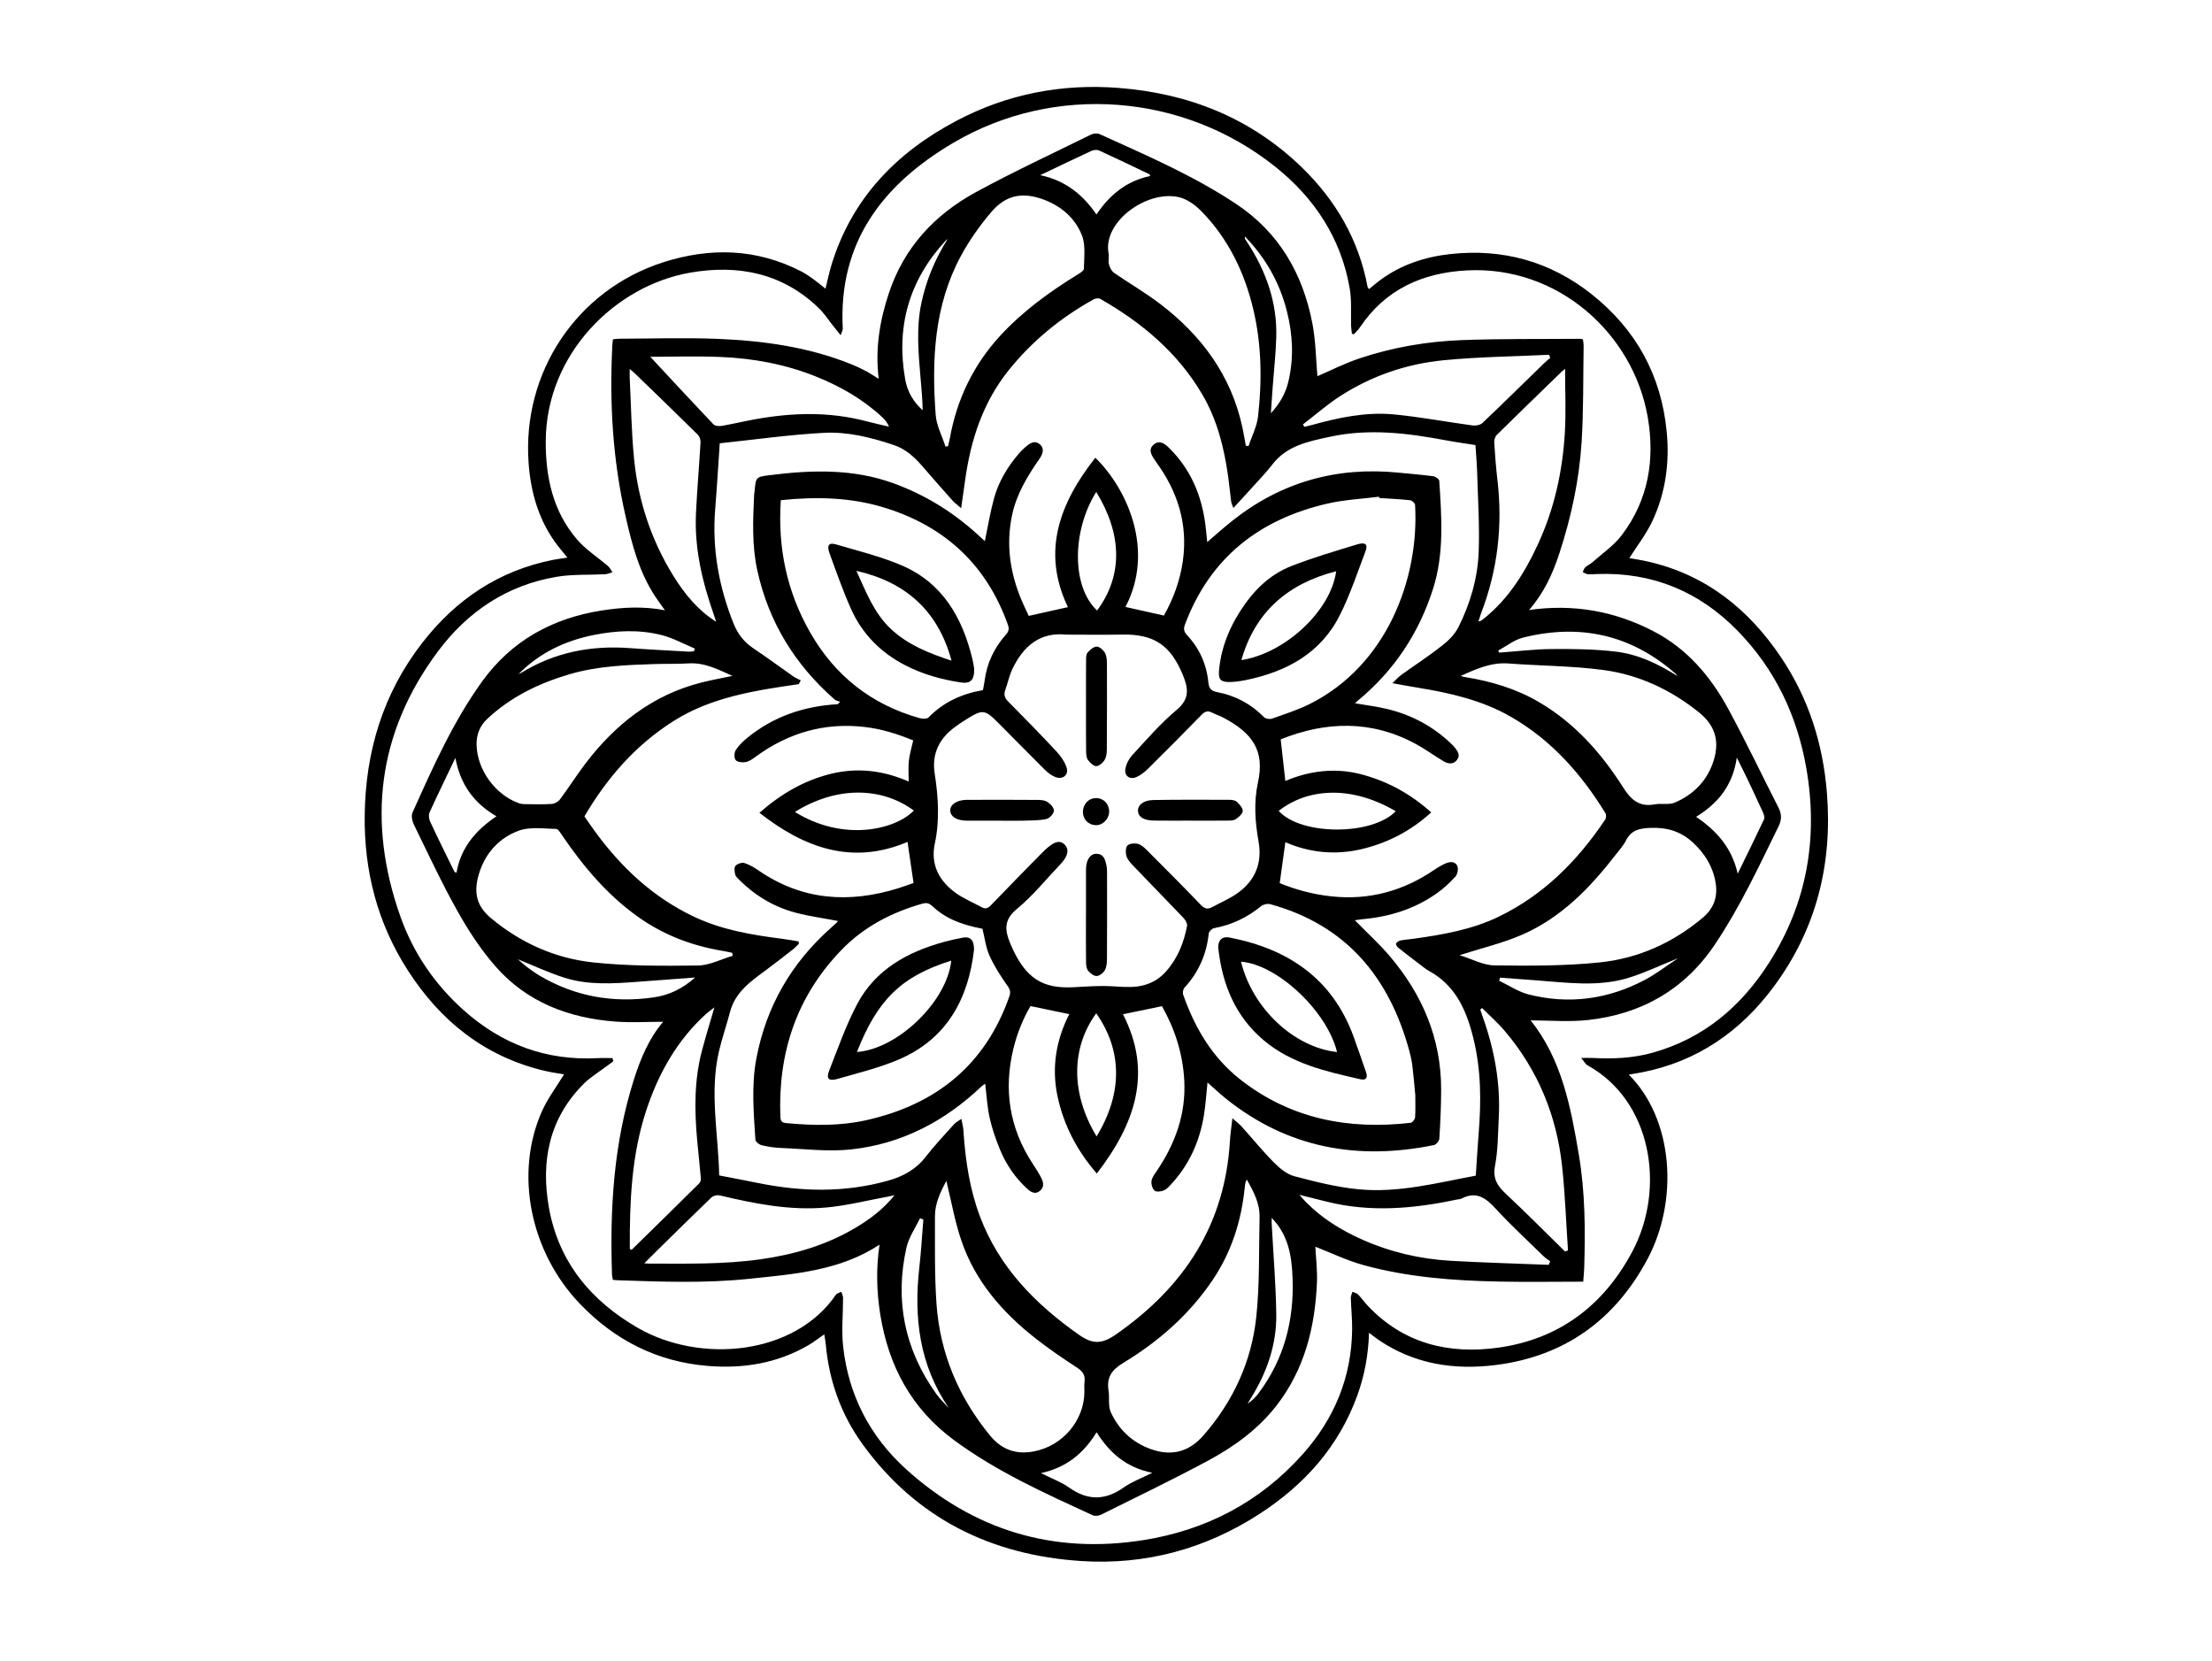 <?xml version="1.0" encoding="UTF-8"?><svg id="a" xmlns="http://www.w3.org/2000/svg" viewBox="0 0 800 600.7"><path d="M589.11,388.63c16.12,16.16,18.1,45.37,6.71,66.7-11.76,22.02-30.02,35.17-54.96,38.29-15.04,1.88-29.38-.35-42.23-9.06-1.1-.74-2.13-1.58-3.51-2.62-.24,8.07-1.63,15.51-4.24,22.7-6.73,18.53-19.19,32.37-35.53,42.92-19.57,12.63-41.17,18.43-64.31,16.93-32.54-2.11-59.57-15.36-79.03-42.17-7.72-10.64-12.1-22.7-13.32-35.85-.11-1.24-.36-2.47-.58-3.95-2.04,1.4-3.81,2.8-5.74,3.92-11.34,6.61-23.74,8.56-36.57,7.48-18.13-1.52-33.42-9.27-46.02-22.39-18.05-18.79-23.8-47.22-13.77-69.71,2.08-4.65,5.25-8.82,7.98-13.32-1.91-.34-4.45-.67-6.92-1.25-21.72-5.12-37.81-18-49.67-36.49-10.91-17.01-15.74-35.82-15.5-55.92,.27-23.01,6.61-44.12,20.87-62.45,12.15-15.63,27.69-26.08,47.33-29.95,1.6-.31,3.23-.51,5.11-.8-1.62-2.03-3.21-3.83-4.59-5.78-6.01-8.48-8.69-18.16-9.44-28.35-2.43-32.9,17.48-62.68,48.7-72.67,17.03-5.45,33.83-5,50.01,3.36,1.53,.79,2.95,1.79,4.36,2.8,1.4,1,2.7,2.13,4.3,3.4,.72-2.91,1.28-5.69,2.1-8.4,7.33-24.17,23.45-40.81,45.32-52.35,18.33-9.67,38.03-13.45,58.56-11.86,25.34,1.95,47.92,10.87,66.37,28.81,12.29,11.95,20.57,26.25,23.73,43.28,.03,.15,.21,.27,.51,.65,1.3-1.05,2.57-2.16,3.92-3.16,7.57-5.63,16.26-8.49,25.49-9.5,18.94-2.07,36.13,2.67,51.08,14.52,16.02,12.7,25.19,29.27,27.16,49.75,1.08,11.2-.41,22.02-5.14,32.18-2.22,4.78-5.56,9.03-8.37,13.49,1.88,.35,4.28,.7,6.65,1.24,21.03,4.77,36.55,17.25,48.32,34.82,9.87,14.73,15.04,31.11,16.47,48.73,2.09,25.72-3.76,49.32-19.2,70.16-12.01,16.22-27.69,27.12-47.8,31.03-1.47,.29-2.95,.51-4.61,.8Zm-367.57-6l.25,1.17c-.91,.66-1.83,1.32-2.74,2-2.61,1.97-5.47,3.68-7.78,5.96-12.72,12.57-15.74,28.21-12.73,45.03,3.51,19.58,15.19,33.65,32.22,43.43,22.71,13.04,56.71,9.77,71.55-12.02,.37-.55,1.29-.72,1.96-1.07,.22,.72,.63,1.43,.63,2.15,.02,5.91-.61,11.88,.04,17.72,1.96,17.6,9.76,32.55,22.83,44.35,24.35,21.96,53,30.69,85.47,25.62,22.84-3.57,42.42-13.74,57.91-31.12,11.42-12.81,17.68-27.8,17.87-45.1,.04-3.81-.37-7.62-.48-11.44-.02-.72,.39-1.46,.6-2.19,.68,.31,1.52,.46,2,.95,1.27,1.3,2.31,2.81,3.56,4.13,12.93,13.7,29.31,17.61,47.16,15.13,22.04-3.06,38.18-15.28,48.55-34.87,12.1-22.86,6.96-54.47-16.29-67.24-.72-.39-1.15-1.31-2.27-2.65,1.97,0,3.03-.05,4.07,0,7.4,.4,14.72,.1,21.91-1.93,18.37-5.18,31.9-16.71,41.96-32.47,13.79-21.59,17.84-45.25,13.5-70.32-3.29-18.98-11.26-35.8-24.81-49.7-13.88-14.23-30.75-21.26-50.71-20.58-1.18,.04-2.38,.16-3.55,.06-.62-.05-1.21-.49-1.81-.76,.31-.6,.48-1.34,.95-1.76,.8-.72,1.87-1.15,2.67-1.87,3.58-3.2,7.7-6.01,10.55-9.78,9.62-12.7,12-27.37,9.33-42.71-5.22-29.97-32.33-54.72-65.4-52.97-15.99,.85-29.45,6.81-38.67,20.59-.61,.92-1.46,1.68-2.2,2.52l-.7-.22c-.1-.91-.25-1.82-.29-2.73-.16-4.62,.26-9.34-.54-13.84-3.17-18.01-12.7-32.44-26.75-43.7-33.33-26.72-80.03-30.32-116.64-8.72-25.36,14.96-41.62,35.85-39.92,67.16,.03,.59-.37,1.2-.77,2.38-1.18-1.47-1.96-2.43-2.73-3.4-1.7-2.13-3.19-4.48-5.13-6.36-13.12-12.73-29.19-15.87-46.48-12.88-27.26,4.72-52.19,29.47-52.32,60.99-.05,13.08,2.63,25.39,11.35,35.54,3.15,3.67,7.42,6.36,11.13,9.56,.69,.59,1.11,1.49,1.66,2.25-.89,.25-1.78,.68-2.68,.73-5.81,.31-11.71-.04-17.41,.91-18.03,3-32.34,12.63-43.07,27.04-21.83,29.33-25.64,61.57-13.56,95.77,4.65,13.15,12.37,24.49,22.8,33.84,13.85,12.42,30.02,18.46,48.71,17.42,1.73-.1,3.48-.01,5.22-.01Z"/><path d="M553.6,369.01c11.21,14.02,14.49,31.24,17.41,48.56,2.3,13.62,2.37,27.36,1.93,41.12-.04,1.34-.19,2.68-.35,4.78-10.33,0-20.52,.17-30.7-.04-16.48-.35-32.91-1.58-48.87-5.99-6.05-1.67-11.78-4.47-17.31-6.62,.19,3.81,.77,8.39,.58,12.95-.68,16.2-4.49,31.47-14.66,44.55-6.66,8.56-15.33,14.82-24.74,19.88-12.71,6.83-25.73,13.09-38.66,19.52-.86,.43-2.24,.59-3.07,.2-17.34-7.97-34.77-15.79-50.22-27.22-15.3-11.31-23.59-26.76-26.58-45.35-1.35-8.41-1.53-16.79-.27-25.26-14.38,9.47-30.87,10.63-47.21,12.35-15.81,1.66-31.66,1.05-47.5,.52-.54-.02-1.08-.09-1.72-.15-.11-.66-.29-1.27-.32-1.89-.81-23.94,.61-47.63,7.95-70.65,2.43-7.63,5.52-14.95,10.57-20.78-5.68,0-11.49,.36-17.24-.07-16.91-1.27-32.07-6.99-43.44-19.99-5.28-6.04-9.78-12.91-13.71-19.93-5.72-10.2-10.66-20.84-15.8-31.36-.61-1.24-.99-3.15-.48-4.3,7.33-16.33,14.61-32.73,25.12-47.34,10.65-14.8,25.45-22.94,43.34-25.74,7.5-1.17,14.99-1.6,22.83-.08-1.28-1.82-2.49-3.41-3.58-5.08-5.79-8.83-8.38-18.87-10.67-28.97-4.65-20.46-5.87-41.21-4.75-62.12,.03-.54,.12-1.08,.2-1.8,.72-.08,1.41-.22,2.1-.22,11.93-.03,23.88-.43,35.8,.05,16.47,.67,32.75,2.92,48.21,9.13,1.77,.71,3.5,1.52,5.18,2.41,1.59,.84,3.1,1.85,4.83,2.9-1.34-10.76,.35-20.97,3.67-30.97,5.47-16.48,16.53-28.39,31.47-36.52,13.63-7.42,27.73-13.97,41.66-20.83,.86-.42,2.22-.56,3.05-.18,16.87,7.66,33.93,14.97,49.44,25.28,15.5,10.31,24.08,25.21,27.54,43.14,1.25,6.46,1.29,13.15,1.83,19.14,4.58-1.97,9.78-4.63,15.27-6.46,11.95-3.99,24.35-6.11,36.9-6.59,14.28-.54,28.58-.35,42.88-.47,.26,0,.52,.1,.98,.2,.08,.76,.26,1.55,.25,2.33-.2,11.64,0,23.31-.74,34.92-.87,13.71-3.77,27.13-8.06,40.21-2.42,7.39-5.63,14.36-10.95,20.41,16.08-2.3,31.08,.39,45.21,7.78,12.05,6.3,20.49,16.27,26.84,27.96,6.36,11.72,12.07,23.79,18.15,35.67,1.21,2.37,1.25,4.35,.04,6.83-7.11,14.53-13.94,29.19-22.99,42.67-10.99,16.39-26.62,25.24-45.98,27.36-6.87,.75-13.89,.12-20.67,.12Zm-49.99-121.98c1.46-1.39,2.22-2.29,3.14-2.95,4.95-3.56,10.07-6.89,14.85-10.65,2.29-1.8,4.57-4.07,5.85-6.63,4.27-8.51,6.96-17.66,7.33-27.15,.37-9.52-.27-19.08-.54-28.61-.1-3.42-.42-6.84-.62-10.1-3.58-.57-7-1.02-10.39-1.66-14.01-2.65-28.05-4.42-42.24-1.34-7.75,1.68-15.57,3.16-20.85,10.05-1.93,2.52-4.15,4.84-6.28,7.2-2.46,2.74-4.97,5.43-7.79,8.5-.42-1.18-.73-1.73-.8-2.3-.4-3.06-.68-6.15-1.11-9.2-1.46-10.31-3.94-20.32-9.26-29.42-8.89-15.22-21.89-26.08-36.97-34.69-.6-.34-1.77-.19-2.43,.18-11.82,6.58-22.13,14.97-30.63,25.54-9.42,11.7-13.84,25.38-15.84,40.02-.42,3.09-.88,6.18-1.42,9.95-1.45-1.27-2.4-1.95-3.15-2.8-3.58-4.01-7.14-8.03-10.64-12.11-2.94-3.42-6.1-6.43-10.53-7.92-8.25-2.78-16.75-4.89-25.37-4.42-12.65,.69-25.24,2.48-37.61,3.78-.58,8.43-1.03,16.13-1.65,23.83-1.17,14.42,1.35,28.23,6.74,41.58,1.47,3.63,3.77,6.53,7.09,8.75,4.91,3.28,9.66,6.81,14.51,10.2,.8,.56,1.74,.91,2.61,1.36l-.73,1.37c-15.76,2.3-31.52,4.64-45.3,13.36-13.75,8.7-24.07,20.59-32.22,34.47,1.39,1.97,2.61,3.78,3.9,5.54,9.48,13,20.97,23.71,35.61,30.68,10.13,4.82,21.06,6.66,32.08,8.05,1.97,.25,3.93,.62,5.89,.94l.07,.87c-.7,.67-1.35,1.4-2.1,1.99-3.3,2.57-6.59,5.16-9.96,7.64-5.44,4.01-10.96,7.89-12.82,14.99-1.26,4.82-2.92,9.54-4.04,14.39-3.44,14.94-.16,29.87,.11,44.74,4.85,.94,9.57,1.83,14.27,2.78,15.63,3.16,31.18,3.47,46.71-.86,5.54-1.55,10.16-4.05,13.73-8.68,3.17-4.1,6.76-7.88,10.22-11.74,.65-.73,1.59-1.19,2.66-1.96,.29,1.43,.5,2.31,.64,3.2,.11,.72,.13,1.45,.18,2.18,.73,10.18,2.26,20.22,5.87,29.82,6.93,18.45,19.97,31.71,35.8,42.86,5.02,3.53,8.34,3.42,13.35-.06,24.65-17.1,39.55-39.68,41.3-70.15,.14-2.46,.53-4.9,.89-8.07,1.53,1.37,2.53,2.11,3.35,3.02,3.9,4.33,7.58,8.87,11.68,13,2.05,2.06,4.61,4.21,7.31,4.93,7.6,2.01,15.33,3.96,23.13,4.73,14.56,1.44,28.66-2.35,42.55-4.92,.35-5.22,.63-10.21,1.03-15.19,.96-11.66,.91-23.22-1.96-34.7-2.51-10.03-6.41-18.92-16.02-24.15-1.11-.6-2.09-1.45-3.11-2.22-2.68-2.04-5.36-4.06-7.98-6.16-.43-.35-.95-1.24-.79-1.53,.29-.52,1.02-.98,1.63-1.1,1.51-.31,3.06-.39,4.59-.6,10.55-1.48,21.04-3.26,30.74-7.92,16.37-7.88,28.7-20.29,38.68-35.21,.37-.56,.4-1.76,.05-2.33-8.74-14.24-19.58-26.46-34.25-34.87-10.33-5.92-21.72-8.53-33.33-10.43-2.89-.47-5.76-1.01-9.37-1.65Zm-52.7,179.49c-.23,.54-.42,.85-.49,1.18-.13,.62-.2,1.26-.26,1.89-1.23,11.94-4.76,23.09-11.49,33.12-8.47,12.63-19.67,22.42-32.55,30.21-4.16,2.52-5.95,5.26-5.2,9.95,.41,2.57-.22,5.51,.79,7.74,2.62,5.77,6.93,10.2,12.88,12.77,8.1,3.5,15.02,2.16,20.68-4.34,10.75-12.32,17.39-26.73,19.09-42.9,1.25-11.9,.9-23.98,1.18-35.98,.12-5-2.15-9.25-4.64-13.65Zm-108.66,.48c-2.11,4.04-4.12,8.14-4.11,12.76,.03,10.64-.19,21.31,.57,31.91,1.28,17.79,8.01,33.59,19.32,47.4,4.17,5.1,9.39,7.05,15.98,5.76,10.33-2.02,18.11-11.08,18.18-21.58,0-1.18-.11-2.38,.04-3.55,.31-2.35-.6-3.76-2.62-5.09-5.17-3.38-10.3-6.85-15.15-10.67-11.99-9.44-21.82-20.7-26.79-35.38-2.34-6.9-3.6-14.17-5.42-21.57Zm185.65-81.59c4.45,1.37,8.52,3.64,12.62,3.69,12.71,.16,25.5,.22,38.12-1.09,13.86-1.44,26.41-7.08,37.2-16.16,3.96-3.33,5.48-7.53,4.63-12.65-.96-5.81-3.86-10.48-8.11-14.45-4.37-4.07-9.38-5.62-15.42-5.38-3.98,.16-6.93,.74-8.87,4.53-1.06,2.07-2.72,3.85-4.17,5.72-9.13,11.77-19.47,22.28-33.31,28.34-7,3.07-14.57,4.83-22.68,7.44Zm-185.95-183.91l.92-.15c.22-.97,.48-1.93,.66-2.91,2.56-14.1,8.51-26.51,18.26-37.09,8.1-8.78,17.62-15.7,27.72-21.94,.96-.59,2.49-1.46,2.5-2.21,.05-4.06,.69-8.51-.72-12.1-2.37-6.05-7.25-10.4-13.48-12.8-7.91-3.03-14.02-1.89-19.42,4.52-4.07,4.82-7.81,10.07-10.81,15.62-9.77,18.04-10.65,37.7-9.18,57.57,.29,3.9,2.33,7.67,3.56,11.51Zm-76.95,184.09l-.2-1.04c-.51-.11-1.01-.22-1.52-.33-.71-.14-1.42-.29-2.14-.41-10.99-1.85-21.15-5.71-30.29-12.2-11.16-7.92-19.79-18.17-27.43-29.36-.65-.95-1.52-2.48-2.3-2.5-4.52-.08-9.44-.85-13.48,.63-6.93,2.54-11.94,7.85-14.28,15.17-2.28,7.11-1.03,12.11,4.22,16.48,10.75,8.96,23.23,14.54,36.99,16,12.53,1.33,25.24,1.27,37.86,1.11,4.21-.05,8.4-2.29,12.6-3.53Zm185.56-184.43l.98,.15c1.19-3.57,3.04-7.07,3.45-10.73,1.47-12.99,1.31-26.02-1.74-38.81-3.22-13.48-9.15-25.69-19-35.63-2.14-2.16-5.07-4.22-7.96-4.86-11.63-2.58-27.58,9.01-25.35,20.39,.24,1.23-.22,2.61,.1,3.8,.3,1.15,.92,2.52,1.84,3.16,5.52,3.84,11.38,7.21,16.72,11.28,14.99,11.44,25.68,25.87,29.73,44.64,.47,2.19,.83,4.4,1.24,6.6Zm77.73,83.29c.59,.15,1.17,.33,1.77,.43,9.39,1.51,18.38,4.21,26.63,9.06,12.86,7.56,22.49,18.43,30.35,30.82,2.9,4.56,5.91,7.14,11.47,6.1,2.38-.44,5.12,.27,7.23-.64,6.29-2.72,11.07-7.21,13.55-13.81,2.91-7.73,1.35-13.82-4.79-18.77-10.2-8.22-21.8-13.66-34.69-15.37-11.32-1.5-22.84-1.49-34.26-2.35-6.26-.47-11.68,1.97-17.27,4.52Zm-263.4-.04c-5.14-2.32-10.08-4.88-15.85-4.52-3.99,.25-8.01,.1-12.01,.23-10.46,.33-20.91,.71-31.05,3.69-11.03,3.24-21.17,8.14-29.67,16.06-2.73,2.55-4.04,5.68-3.95,9.49,.2,8.93,6.67,17.98,15.26,21.08,.66,.24,1.41,.35,2.12,.35,3.28,.03,6.56,.14,9.83-.08,1.05-.07,2.35-.83,2.99-1.69,3.09-4.15,5.87-8.54,8.99-12.67,10.9-14.38,24.42-25.09,42.25-29.57,3.67-.92,7.4-1.59,11.1-2.37Zm301.14-111.04c-.42,.36-.84,.67-1.22,1.03-7.84,7.6-15.7,15.19-23.47,22.86-.64,.63-.99,1.89-.93,2.82,.28,4.53,.64,9.07,1.17,13.58,1.91,16.46,.07,32.44-5.86,47.93-.36,.94-.63,1.92-1.01,3.11,.63-.15,.83-.15,.96-.25,.37-.26,.72-.55,1.08-.83,8.87-7.13,14.69-16.52,19.4-26.66,5.96-12.83,8.97-26.46,9.8-40.51,.45-7.59,.08-15.22,.08-23.09Zm-307.02,91.47c-.31-.93-.6-1.87-.93-2.8-4.13-11.82-6.98-23.89-6.37-36.52,.41-8.53,1.16-17.05,1.65-25.57,.05-.91-.35-2.12-.98-2.75-7.45-7.36-14.98-14.63-22.49-21.91-.55-.53-1.15-1-2.15-1.87,0,1.44-.04,2.32,0,3.2,.5,9.89,.62,19.83,1.62,29.67,1.52,14.99,6.2,29.06,14.16,41.93,4.04,6.52,8.83,12.41,15.47,16.61Zm307,227.7c.36-.12,.72-.24,1.07-.36-.68-10.14-1.04-20.32-2.12-30.42-1.97-18.32-8.73-34.78-20.71-48.91-2.51-2.97-5.47-5.56-8.22-8.33l-.67,.56c.31,.92,.62,1.85,.94,2.77,4.18,11.76,6.41,23.83,5.75,36.35-.31,5.81-.27,11.71-1.36,17.39-.87,4.57,.8,7.18,3.85,10.04,7.29,6.82,14.32,13.92,21.46,20.91Zm-5.92,4.84c.19-.42,.37-.84,.56-1.26-.79-.61-1.66-1.13-2.37-1.83-5.86-5.73-11.91-11.29-17.45-17.32-3.56-3.88-6.98-6.28-12.22-3.56-.54,.28-1.24,.26-1.86,.39-15.54,3.3-31.11,4.66-46.77,.77-3.1-.77-6.19-1.55-10.05-2.51,1.16,1.28,1.73,1.96,2.35,2.59,5.82,5.93,12.77,10.2,20.29,13.56,10.22,4.56,20.99,7.07,32.12,7.71,11.78,.67,23.59,.99,35.38,1.46Zm-301.71-93.1c-1.34,1.04-2.23,1.65-3.03,2.37-10.56,9.61-17.28,21.63-21.68,35.05-5.31,16.21-5.97,32.98-5.89,49.84,0,.12,.21,.24,.33,.36,.17-.03,.4,0,.5-.11,8.12-7.96,16.25-15.92,24.32-23.93,.4-.4,.6-1.23,.54-1.84-.4-4.62-.92-9.22-1.34-13.83-.98-10.82-1.07-21.61,1.73-32.22,1.33-5.05,2.88-10.04,4.52-15.69Zm65.14,67.93c-1.06,.23-1.66,.37-2.26,.48-7.48,1.36-14.92,3.28-22.47,3.96-13.07,1.18-25.86-1.38-38.54-4.39-.9-.21-2.33,.15-2.99,.79-6.57,6.3-13.03,12.7-19.52,19.08-1.46,1.44-2.91,2.89-4.74,4.71,.91,.05,1.23,.09,1.56,.09,13.46,.02,26.92,.33,40.32-1.53,12.26-1.71,23.93-5.09,34.62-11.47,5.15-3.07,9.92-6.63,14.02-11.72ZM235.18,129.01c7.14,7.68,14.93,16.11,22.83,24.43,.57,.6,2.01,.73,2.95,.57,3.93-.67,7.82-1.6,11.74-2.32,13.65-2.52,27.27-2.92,40.82,.69,2.65,.71,5.33,1.27,8,1.9-.63-1.5-1.49-2.53-2.46-3.43-7.02-6.52-15.19-11.19-24.04-14.73-11-4.4-22.51-6.54-34.27-7.03-9.06-.38-18.15-.07-25.57-.07Zm236.04,24.47l.54,.87c.83-.2,1.66-.38,2.49-.61,9.76-2.7,19.68-4.85,29.83-3.89,9.55,.91,19.01,2.72,28.53,4,1.14,.15,2.76-.16,3.55-.91,7.46-7.08,14.78-14.3,22.15-21.46,.74-.72,1.56-1.37,2.34-2.06-.13-.38-.26-.75-.39-1.13-12.76,.62-25.58,.74-38.28,1.99-13.31,1.31-25.9,5.62-37.22,12.91-4.75,3.06-9.03,6.83-13.53,10.28Zm157.24,162.45c3.2-6.56,6.45-13.1,9.55-19.7,.3-.64-.1-1.77-.45-2.55-1.79-3.97-3.65-7.9-5.52-11.83-1.14-2.4-2.35-4.77-3.9-7.9-1.46,10.09-6.82,16.58-14.73,21.43,7.53,5.05,12.99,11.34,15.05,20.55Zm-463.78-41.84c-3.39,7.1-6.45,13.36-9.33,19.7-.41,.9-.23,2.35,.21,3.3,2.83,6.08,5.81,12.09,8.77,18.11,.08,.16,.39,.22,.77,.41,1.53-9.1,6.97-15.38,14.45-20.43-8.16-4.76-13.04-11.44-14.86-21.1Zm211.82,258.62c3.79,1.91,7.25,3.16,10.15,5.21,6.73,4.78,13.06,4.7,19.78-.05,2.96-2.09,6.5-3.37,10.31-5.29-9.28-1.86-15.4-7.09-20.14-14.66-4.68,7.63-10.88,12.74-20.1,14.78Zm-.29-469.37c9.11,1.93,15.37,6.99,20.34,14.22,4.82-7.19,11-12.17,19.44-13.91-.15-.33-.18-.58-.3-.64-6.05-2.89-12.09-5.81-18.19-8.59-.76-.35-1.99-.22-2.78,.15-5.99,2.76-11.93,5.63-18.51,8.77Zm-42.27,377.63l-1.21-.44c-1.68,3.53-4.07,6.91-4.9,10.63-4.3,19.18-.65,36.9,10.81,52.93,1.31,1.84,3.01,3.41,4.52,5.1-10.65-15.57-12.73-32.76-10.67-50.89,.66-5.76,.97-11.56,1.45-17.33Zm125.98-.59c0,.95-.02,1.48,0,2.01,.58,10.98,1.51,21.95,1.66,32.93,.14,10.76-3.29,20.68-8.91,29.84-.49,.79-.97,1.59-1.45,2.39,1.66-1.03,2.9-2.34,3.98-3.77,9.2-12.29,12.83-26.29,12.28-41.42-.28-7.85-1.36-15.59-7.57-21.98Zm146.72-195.93c-.19-.25-.34-.55-.56-.75-16.09-14.2-34.65-18.29-55.27-13.13-3.18,.8-5.99,3.09-8.97,4.69l.39,.74c6.34-.46,12.69-1.25,19.03-1.3,7.69-.06,15.45,.03,23.07,.93,8.06,.94,15.38,4.44,22.31,8.82Zm-419.36,102.44c.9,.76,2.17,1.92,3.54,2.96,1.37,1.04,2.78,2.04,4.26,2.92,12.84,7.59,26.69,10.03,41.37,7.89,5.42-.79,10.26-3,14.95-7.18-7.42,.55-14.1,1.06-20.79,1.55-8.9,.66-17.85,1.27-26.49-1.48-5.88-1.87-11.5-4.53-16.84-6.67Zm.26-103.15c.3-.13,.62-.23,.9-.4,12.12-7.47,25.34-10.03,39.42-8.97,7.07,.53,14.16,.86,21.24,1.27,.63,.04,1.28-.1,1.91-.15l.25-.97c-3.97-1.66-7.82-3.82-11.95-4.86-8.13-2.07-16.44-1.68-24.62-.03-10.34,2.08-19.59,6.46-27.16,14.14Zm419.32,102.78c-6.45,2.59-11.97,5.24-17.75,7.04-11.22,3.48-22.7,1.71-34.09,.9-4.17-.3-8.34-.62-12.51-.93l-.32,1.12c3.55,1.69,6.94,4.01,10.69,4.96,14.57,3.69,28.65,1.76,41.92-5.22,4.02-2.11,7.65-4.95,12.07-7.86ZM342.71,86.43c-.26,.22-.55,.42-.78,.67-13.2,14.34-17.95,31.15-14.52,50.27,.77,4.3,2.95,7.98,6.28,10.99-.04-3.96-.43-7.82-.76-11.68-.77-8.96-1.6-17.92,.25-26.87,1.73-8.35,4.96-16.05,9.54-23.38Zm107.5-.95c.05,.77,.03,.88,.07,.94,.34,.53,.7,1.05,1.05,1.58,6.64,10.3,10.58,21.46,10.25,33.83-.16,6.07-.86,12.13-1.3,18.2-.21,2.89-.4,5.79-.65,9.42,3.45-3.78,5.38-7.44,6.35-11.54,1.99-8.48,1.57-16.96-.55-25.35-2.59-10.21-7.53-19.14-15.22-27.08Z"/><path d="M463.18,267.35c.6,5.38,1.13,10.12,1.68,15.06,8.69-3.69,18.02-4.91,27.54-2.39,9.34,2.47,17.65,6.97,25.22,13.75-7.49,6.82-15.88,11.1-25.27,13.31-9.46,2.22-18.76,1.27-27.48-2.54-.67,4.85-1.33,9.63-2.04,14.8,5.6,2.33,12.02,4.09,18.73,4.8,13.6,1.45,25.95-1.93,37.2-9.62,1.27-.87,2.62-1.65,4.02-2.28,1.6-.72,3.51-.84,4.28,.92,.44,1.01,.09,2.95-.66,3.79-1.99,2.21-4.23,4.28-6.66,6.01-7.96,5.68-16.99,8.5-26.66,9.4-.96,.09-1.91,.26-3.08,.42,4.38,4.47,8.77,8.45,12.58,12.92,11.81,13.88,18.64,29.8,18.63,48.26,0,5.91-.29,11.83-.65,17.74-.05,.84-1.09,2.19-1.86,2.35-27.68,5.68-53.11,1.12-75.49-16.9-2.18-1.76-4.22-3.7-6.5-5.71-.45,4.16-.68,8.2-1.35,12.17-1.54,9.15-5.2,17.36-11.49,24.29-.85,.94-1.74,2.02-2.84,2.51-1.01,.46-2.74,.71-3.42,.16-.83-.67-1.3-2.34-1.16-3.49,.16-1.25,1.1-2.45,1.86-3.57,6.69-9.9,10.64-20.61,10-32.76-.51-9.82-3.5-18.84-8.07-26.9-4.81,.99-9.38,1.94-14.1,2.92,10.76,20.91,4.53,39.49-9.47,57.59-7.27-8.4-11.93-17.5-14.16-27.73-2.28-10.47-.57-20.56,4.2-29.9-4.61-.96-9.09-1.9-14.01-2.92-2.65,4.49-4.8,9.73-6.16,15.27-3.65,14.9-1.51,28.85,6.95,41.74,1.1,1.67,2.18,3.36,3.1,5.13,.84,1.61,1.11,3.38-.52,4.71-1.77,1.43-3.34,.34-4.61-.83-4.29-3.93-7.53-8.67-9.75-14.01-1.56-3.75-2.9-7.65-3.79-11.61-.89-3.96-1.09-8.08-1.61-12.32-.4,.29-.91,.57-1.32,.96-13.32,12.65-28.96,20.85-47.25,22.8-8.32,.89-16.86-.21-25.3-.53-2.35-.09-4.72-.45-7.01-1-.89-.21-2.18-1.27-2.23-2.02-.63-9.8-1.5-19.62,.36-29.4,3.58-18.8,12.64-34.46,26.93-47.14,.75-.66,1.5-1.33,2.22-2.02,.17-.16,.24-.43,.28-.52-5.06-.97-10.17-1.66-15.12-2.95-7.78-2.04-14.57-6.04-20.31-11.71-.64-.63-1.44-1.31-1.65-2.11-.27-1.02-.45-2.56,.11-3.18,.67-.74,2.32-1.27,3.25-.97,1.86,.59,3.62,1.67,5.25,2.79,15.69,10.73,32.58,11.82,50.29,6.33,2.07-.64,4.1-1.4,5.59-1.91-.74-5.07-1.45-9.85-2.18-14.87-19.73,8.39-37.03,2.44-53.56-10.53,7.86-6.87,16.16-11.7,25.78-14.07,9.69-2.39,19.09-1.23,28.2,2.78,0-2.61-.2-5.07,.06-7.48,.26-2.4,.99-4.75,1.57-7.39-5.52-2.3-11.34-4.14-17.5-4.86-14.63-1.71-27.72,2.13-39.52,10.78-1.09,.8-2.29,1.68-3.56,1.91-1.17,.22-2.96,.03-3.61-.72-.62-.72-.57-2.7,0-3.6,1.11-1.72,2.67-3.22,4.28-4.52,9.49-7.74,20.53-11.4,32.65-12.1l.83-.88c-.66-.25-1.46-.35-1.95-.78-14.32-12.54-23.85-27.94-27.98-46.62-2.01-9.1-1.6-18.27-1.17-27.45,.02-.45,.13-.9,.17-1.36,.46-4.95,.44-5.08,5.22-5.69,15.27-1.95,30.44-2.45,45.26,2.99,12.06,4.42,22.6,11.18,31.87,20,.31,.3,.64,.58,.92,.83,1.09-5.19,1.93-10.34,3.29-15.36,1.63-6.04,4.82-11.35,8.86-16.12,.71-.83,1.47-1.63,2.29-2.34,1.54-1.33,3.33-2.85,5.3-1.31,2.11,1.66,1.11,3.81-.14,5.6-4.34,6.22-8.19,12.68-9.77,20.22-2.24,10.69-.68,20.96,3.55,30.91,.84,1.98,1.8,3.91,2.5,5.43,4.94-1.1,9.56-2.13,14.17-3.16-9.62-20.05-3.06-37.53,9.91-54.04,11.49,11.24,21.63,33.42,10.9,53.97,4.46,1,8.97,2,13.91,3.11,3.28-5.83,5.83-12.49,6.85-19.77,1.85-13.27-1.83-24.99-9.6-35.64-.16-.22-.29-.46-.45-.69-1.29-1.86-2.66-3.97-.42-5.79,2.18-1.77,4.12-.08,5.69,1.48,7.65,7.62,11.58,17.01,12.93,27.59,.25,1.98,.42,3.98,.66,6.25,3.1-2.64,6.01-5.27,9.09-7.71,17.6-13.95,37.63-19.61,59.94-17.41,4.25,.42,8.52,.76,12.75,1.32,.8,.11,2.1,1.05,2.14,1.67,.85,13.08,1.83,26.16-2.23,38.98-5.12,16.12-14.1,29.61-27.12,40.41-.34,.28-.65,.59-1.13,1.03,4.08,.71,8,1.18,11.81,2.11,8.63,2.1,16.27,6.17,22.76,12.3,.53,.5,1.06,1.01,1.51,1.58,1.02,1.31,2.11,2.74,.88,4.41-1.35,1.82-3.24,1.56-4.9,.58-3.36-1.98-6.52-4.33-9.95-6.2-16.18-8.81-32.65-8.28-48.97-1.73Zm-77.67-37.86c-9.19-.99-15.38,4.03-19.36,12.43-1.15,2.44-1.71,5.15-2.61,7.71-.6,1.68-.12,2.83,1.13,4.09,5.9,5.95,11.75,11.95,17.47,18.07,1.5,1.61,2.86,3.58,3.58,5.64,.96,2.72-1.34,4.65-4.06,3.55-1.38-.56-2.68-1.54-3.75-2.59-5.37-5.32-10.65-10.73-15.98-16.09-6.08-6.12-6.21-6.12-13.66-1.41-.84,.53-1.65,1.13-2.47,1.7-5.96,4.18-8.9,9.81-7.76,17.12,1.32,8.48,1.85,16.87,.04,25.39-1.62,7.61,1.62,13.57,7.72,17.9,2.86,2.03,6.18,3.39,9.28,5.08,1.35,.74,2.25,.36,3.31-.74,5.8-6.05,11.67-12.02,17.55-18,1.27-1.3,2.56-2.63,4.03-3.67,1.49-1.06,3.32-1.96,4.98-.36,1.64,1.58,1.24,3.47,.14,5.23-.43,.69-.96,1.33-1.52,1.92-5.21,5.47-10.01,11.45-15.8,16.23-4.79,3.96-4.4,7.68-2.39,12.48,5.44,13.05,12,16.43,23.14,15.81,3.54-.2,7.08-.43,10.62-.43,3.36,0,6.73,.45,10.08,.35,4.91-.15,9.2-1.88,12.54-5.67,4.16-4.71,6.39-10.32,7.55-16.37,.17-.88-.59-2.19-1.3-2.94-6.09-6.4-12.28-12.7-18.39-19.09-.93-.97-1.9-2.11-2.25-3.34-.33-1.16-.32-2.96,.38-3.73,.67-.74,2.48-.89,3.65-.64,1.14,.24,2.25,1.17,3.12,2.05,6.63,6.63,13.27,13.26,19.75,20.03,1.33,1.39,2.45,1.71,4.01,.88,3.19-1.71,6.59-3.15,9.5-5.26,6.21-4.51,8.75-10.78,7.41-18.4-1.26-7.19-1.81-14.23-.22-21.55,2.5-11.47-1.98-17.79-12.64-23.42-1.28-.67-2.69-1.1-3.98-1.76-1.51-.78-2.53-.48-3.76,.77-6.41,6.6-12.91,13.11-19.45,19.58-1.2,1.19-2.63,2.29-4.15,2.96-2.37,1.04-4.41-.4-3.98-2.94,.3-1.75,1.24-3.64,2.45-4.95,5.2-5.61,10.22-11.49,16.06-16.37,4.83-4.03,4.28-7.83,2.26-12.7-4.48-10.79-10.41-14.79-22-14.57-6.53,.12-13.07,.02-20.27,.02Zm126.35,166.51c-.29-3.01-.59-6.73-1.04-10.43-.21-1.8-.59-3.59-1.06-5.34-7.24-26.76-22.81-45.7-50.34-53.26-.98-.27-2.52,.04-3.3,.69-5.04,4.13-10.68,6.8-17.09,7.99-.74,.14-1.79,1.22-1.87,1.95-.82,7.48-3.64,13.99-8.77,19.54-.51,.55-.73,1.82-.48,2.54,4.2,11.97,10.46,22.65,20.56,30.6,18.2,14.31,39.15,18.33,61.7,15.74,.63-.07,1.55-1.22,1.61-1.93,.2-2.44,.08-4.91,.08-8.08Zm-13.03-215.93l-.08-.45c-6.2,.79-12.52,1.07-18.59,2.47-24.59,5.65-42.45,19.47-51.54,43.59-.6,1.6-.59,2.6,.71,4,4.45,4.78,7.06,10.54,7.69,17.07,.21,2.14,.98,3.11,3.14,3.52,6.6,1.24,12.28,4.27,17.03,9.1,.56,.57,2.02,.78,2.83,.5,4.61-1.64,9.32-3.13,13.68-5.31,27.8-13.9,39.64-45.28,38.08-72-.04-.61-1.12-1.59-1.8-1.67-3.71-.4-7.44-.56-11.16-.81Zm-143.49,155.79c-8.32-1.63-13.57-3.91-18.25-8.27-1.19-1.11-2.16-1.21-3.61-.79-11.13,3.18-21.14,8.4-29.2,16.76-16.25,16.83-22.96,37.25-22.04,60.42,.06,1.57,.76,2.02,2.13,2.15,9.73,.91,19.43,1.08,29.04-1.08,25.21-5.67,42.94-19.96,51.63-44.72,.54-1.53,.31-2.47-.68-3.86-2.44-3.45-4.77-7.06-6.5-10.9-1.35-3-1.72-6.43-2.53-9.69Zm-72.95-155c-1.16,17.27,2.2,33.11,10.59,47.8,8.99,15.75,22.21,26.16,39.7,31.05,.97,.27,2.58,.29,3.15-.29,5.42-5.55,12.06-8.55,19.66-9.86,.22-1.19,.48-2.34,.63-3.5,.81-6.32,3.48-11.83,7.65-16.54,1.16-1.31,1.25-2.2,.7-3.74-7.65-21.35-22.43-35.18-43.95-42.01-12.45-3.95-25.14-4.24-38.12-2.9Zm114.08,185.56c-9.29,12.74-9.12,29.25,.13,44.52,9.32-15.31,9.49-30.81-.13-44.52Zm0-188.53c-8.98,14.36-8.78,34.5,.31,42.87,9.39-12.61,9.08-27.61-.31-42.87Zm-108.98,115.71c17.32,10.81,36.11,6.59,43.02-.49-11.53-8.48-27.71-9.01-43.02,.49Zm174.96-.38c8.02,8.94,33.78,9.02,42.34,.13-17.24-10.1-32.84-7.64-42.34-.13Z"/><path d="M392.76,331.19c0-5.1,0-10.19,0-15.29,0-.82-.01-1.64,.06-2.46,.24-2.83,1.65-4.7,3.61-4.7,2.8,0,3.28,2.15,3.73,4.23,.19,.88,.22,1.8,.22,2.71,.01,10.28,.03,20.56-.03,30.85,0,1.43-.09,3.03-.73,4.23-.55,1.02-1.95,2.15-3,2.18-1.06,.03-2.43-1.03-3.15-2-.62-.85-.68-2.23-.69-3.38-.06-5.46-.03-10.92-.03-16.38h.02Z"/><path d="M392.77,254.98c0-5.37-.03-10.74,.02-16.12,0-.98,0-2.21,.54-2.86,.84-1,2.15-2.15,3.29-2.18,1.01-.02,2.39,1.21,2.98,2.24,.63,1.1,.73,2.62,.74,3.96,.04,9.83,.02,19.67-.04,29.5,0,1.63,.07,3.42-.57,4.84-.53,1.19-1.97,2.53-3.15,2.68-.96,.13-2.41-1.22-3.13-2.26-.61-.87-.64-2.25-.65-3.41-.06-5.46-.03-10.93-.03-16.39Z"/><path d="M430.65,296.75c-4.46,0-8.92,.05-13.37-.02-3.6-.05-5.61-1.32-5.72-3.43-.12-2.18,1.97-3.93,5.57-4,9.19-.16,18.38-.1,27.57-.08,.88,0,2,.16,2.58,.7,.97,.91,2.22,2.23,2.17,3.32-.05,1.06-1.44,2.27-2.53,2.98-.82,.54-2.09,.51-3.17,.52-4.37,.05-8.73,.02-13.1,.02v-.02Z"/><path d="M362.44,296.76c-4.27,0-8.55,.03-12.82,0-3.57-.03-5.81-1.41-5.95-3.56-.14-2.17,2.3-3.93,5.89-3.96,8.36-.06,16.73-.03,25.09,.02,1.35,0,2.91,0,3.99,.63,1.15,.68,2.55,2.15,2.52,3.24-.03,1.08-1.56,2.77-2.7,3.03-2.62,.58-5.4,.51-8.12,.6-2.63,.08-5.27,.02-7.91,.02Z"/><path d="M396.41,288.6c2.7-.01,4.76,2.11,4.73,4.88-.03,2.66-2.26,4.95-4.8,4.92-2.6-.03-4.64-2.05-4.68-4.63-.05-2.95,1.98-5.14,4.75-5.16Z"/><path d="M440.59,342.68c-.06-2.83,1.53-4.16,4.1-3.66,21.13,4.11,37.08,14.75,44.8,35.69,1.59,4.33,3.05,8.71,4.58,13.07,.7,1.99-.09,2.95-2.05,2.5-12.4-2.82-24.88-5.6-34.96-14.08-10.47-8.81-15.09-20.59-16.47-33.52Zm8.24,5.08c4.12,16.86,19.15,30.99,34.73,32.67-3.6-14.78-21.54-31.65-34.73-32.67Z"/><path d="M445.07,246.62c-3.52,.1-4.52-.72-4.18-4.36,.85-8.99,4.43-16.97,9.66-24.22,4.29-5.96,9.75-10.73,16.56-13.38,7.75-3.02,15.76-5.37,23.73-7.8,3.02-.92,3.96-.02,2.98,2.56-2.92,7.7-5.53,15.59-9.2,22.94-6.97,13.95-19.42,20.56-34.14,23.58-1.16,.24-2.33,.39-3.5,.55-.63,.08-1.27,.09-1.91,.13Zm3.89-7.92c15.94-2.48,32.4-17.93,34.28-32.12-17.25,4.38-29.28,14.52-34.28,32.12Z"/><path d="M352.26,343.51c-2.02,17.46-9.67,32.3-27.63,39.8-6.99,2.92-14.45,4.74-21.76,6.84-3.16,.91-4.14-.08-2.98-3.03,3.19-8.08,6.06-16.37,10.11-24.02,6.63-12.52,18.19-18.86,31.43-22.5,2.27-.62,4.58-1.13,6.9-1.55,2.55-.46,4.02,.89,3.93,4.45Zm-42.34,36.9c14.79-1.05,32.64-18.35,34.11-33.04-18,5.67-26.63,14.03-34.11,33.04Z"/><path d="M352.32,241.85c.1,4.23-1.45,5.46-4.87,4.93-6.95-1.06-13.61-2.91-19.91-6.13-8.99-4.6-15.74-11.41-19.82-20.59-2.9-6.53-5.27-13.29-7.72-20.01-1.05-2.89-.25-3.96,2.38-3.18,7.89,2.33,15.96,4.3,23.51,7.49,15.02,6.34,22.23,19.04,25.86,34.22,.31,1.32,.47,2.67,.57,3.27Zm-42.6-35.44c3.47,7.57,6.38,15.38,12.63,21.17,6.21,5.75,13.86,8.73,21.78,11.32-4.84-17.98-16.52-28.41-34.41-32.48Z"/></svg>
